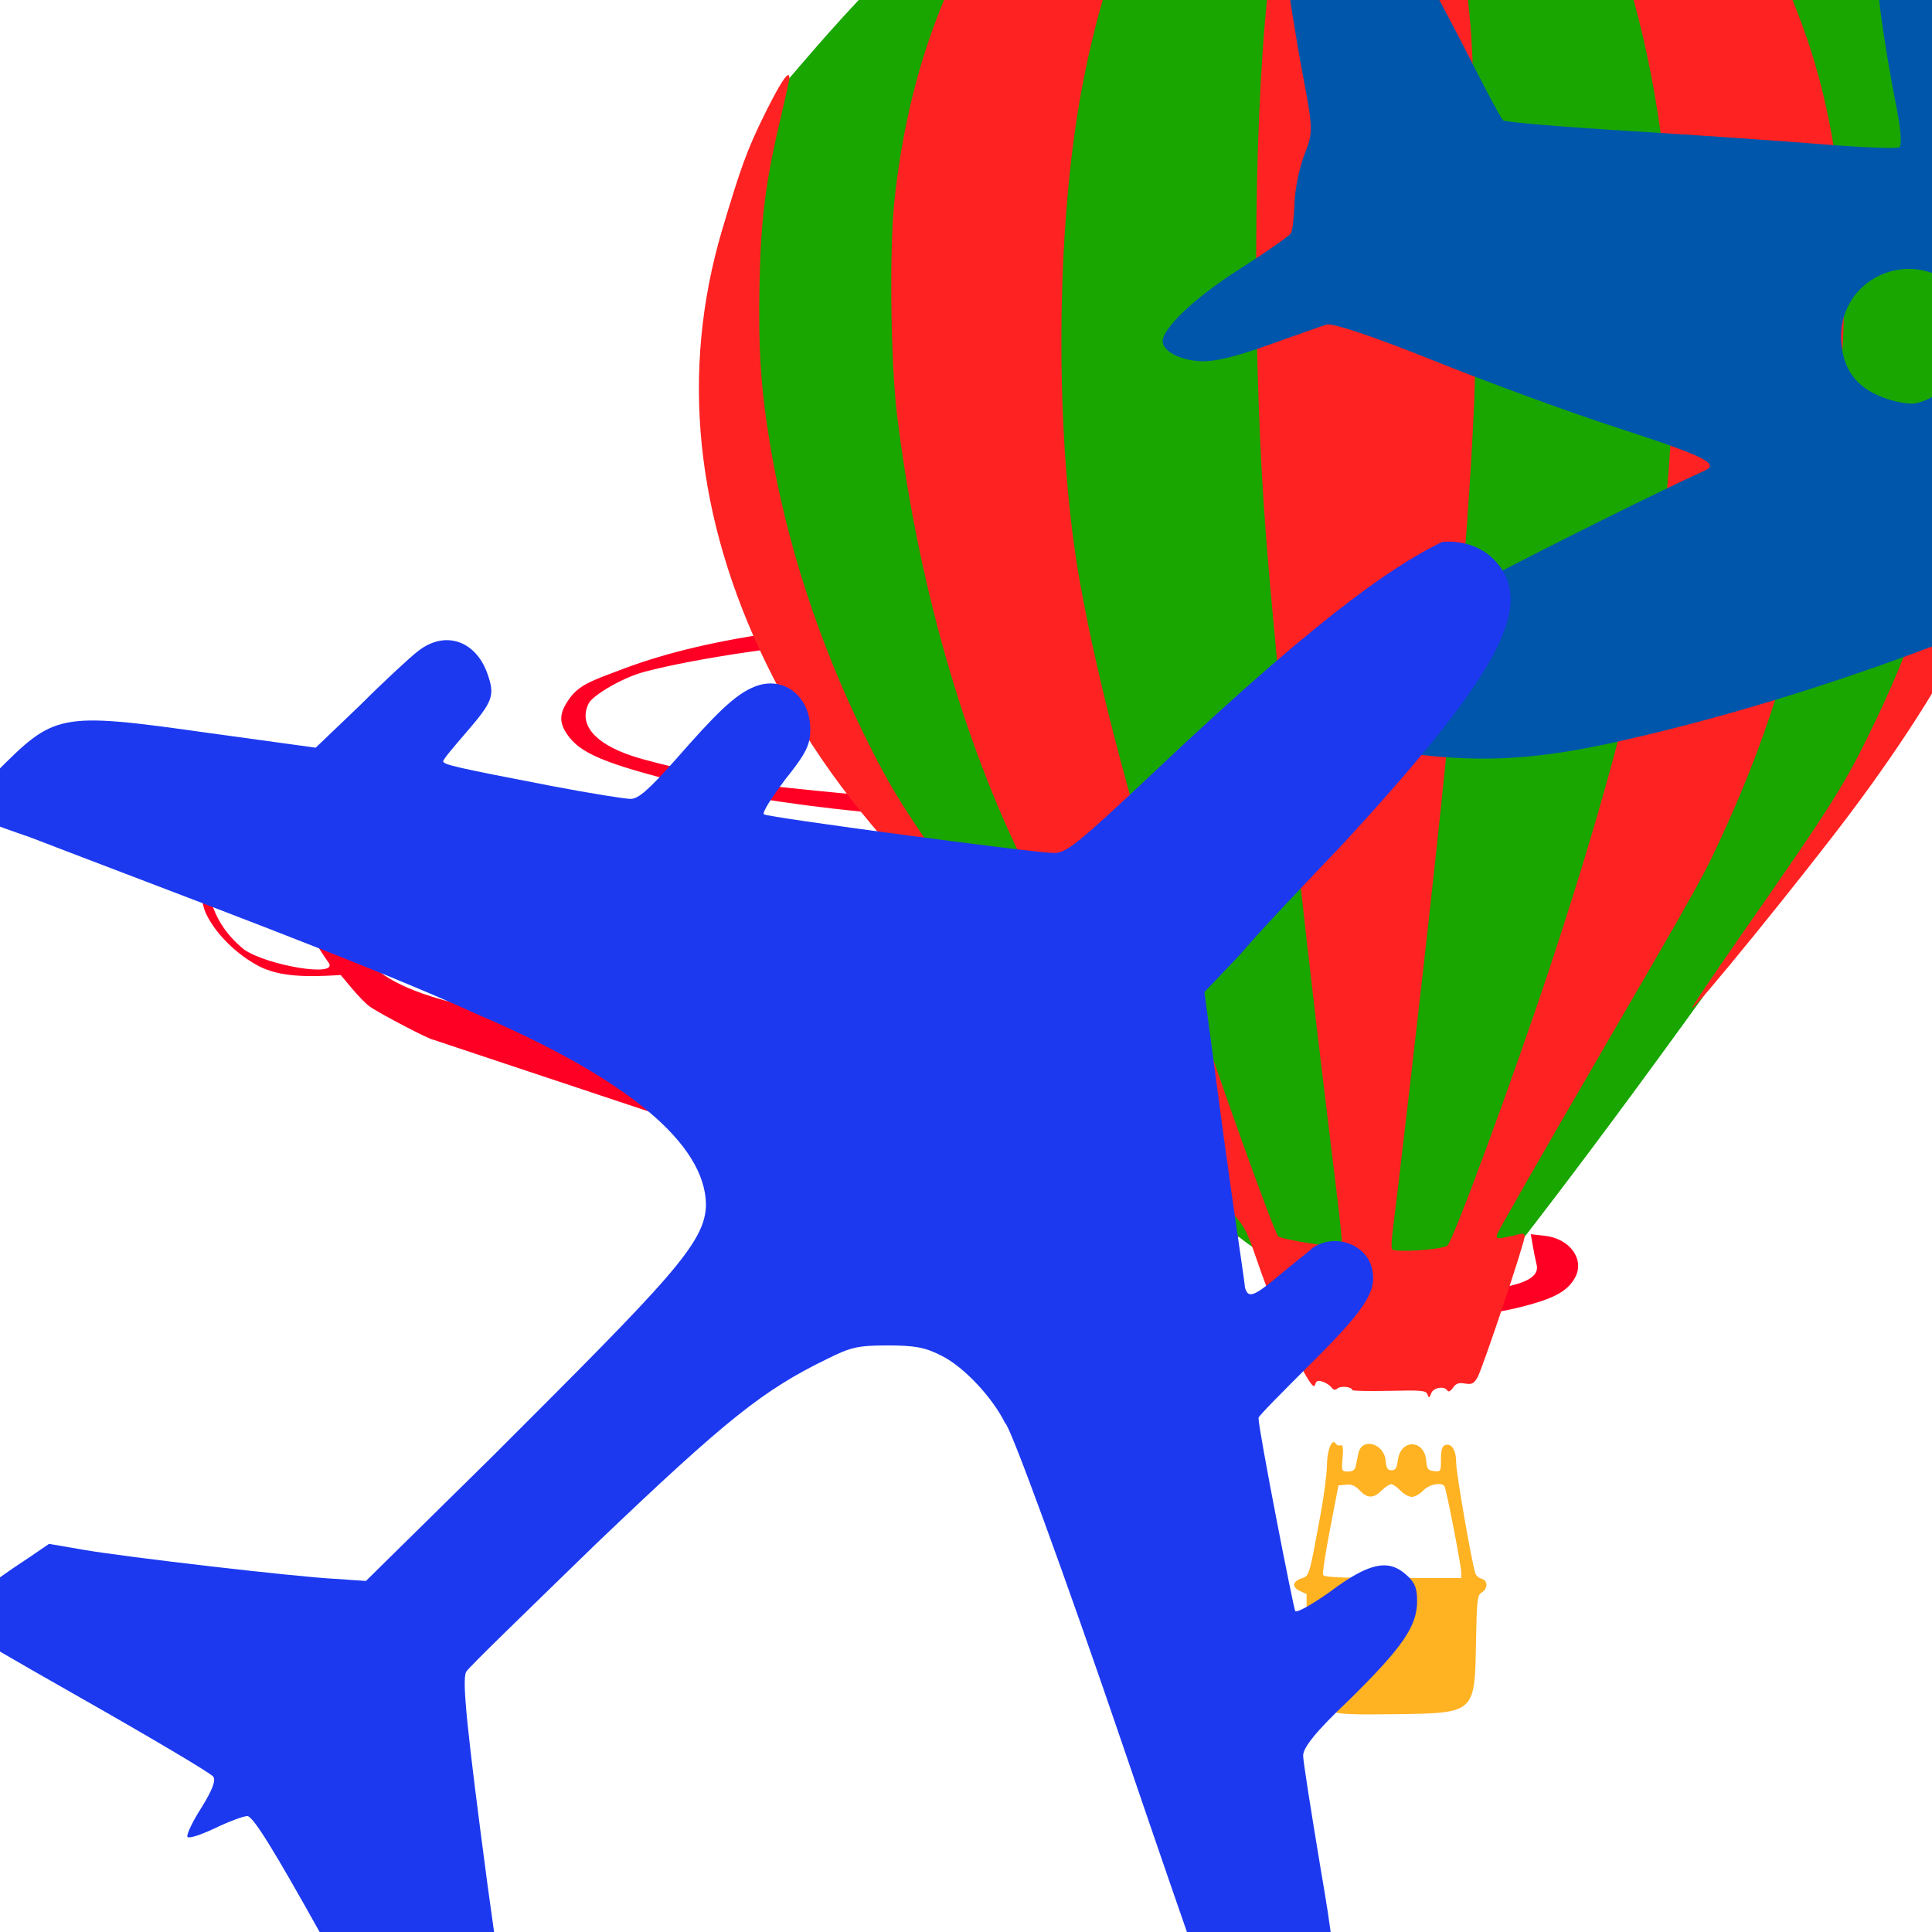 <svg version="1.1" xmlns="http://www.w3.org/2000/svg" width="100" height="100" style="background-color: rgb(255, 247, 46);" viewBox="0 0 100 100"><svg height="100" viewBox="0 0 100 100" width="100" version="1.1" data-fname="volar-helicopter_0.svg" ica="0" style="background-color: rgb(255, 247, 46);"><g transform="translate(0,0) scale(1,1) rotate(0,50,50)" scale="1.0" xtranslate="0" ytranslate="0"><path style="fill:#ff0025" d="m45.68 68.598c-2.493-.244-4.512-.799-4.512-1.241 0-.231 2.2-.207 6.301.068 4.02.27 6.429.296 7.006.077.386-.147.409-.208.335-.895-.119-.635-.409-2.944-.962-3.059-2.898-.486-5.955-1.33-8.79-2.426-1.284-.496-2.993-1.01-4.884-1.467-.932-.225-1.996-.547-2.364-.715l-15.394-5.128c-.181 0-2.755-1.345-3.281-1.715-.182-.128-.594-.547-.915-.931l-.584-.699c-1.735.111-3.156.102-4.237-.46-1.184-.618-2.295-1.734-2.761-2.776-.303-.678-.569-3.156-.332-3.156.522 1.329.188 3.354 2.343 5.083 1.199.818 4.903 1.449 4.361.671-1.088-1.538-2.595-4.362-2.598-4.896-.003-.503.592-1.077 1.115-1.077 1.701.562.995 2.372 1.772 3.509.582.848 1.413 1.632 1.715 1.62.077-.003.319-.161.536-.35 1.151-1.003 1.637-2.352 1.516-4.211-.062-.95-.16-1.257-.681-2.11-.797-1.163-1.648-1.792-3.02-2.185-.979-.266-2.42-.305-3.063-.084-1.702.692-2.373 1.375-3.368 2.733-.218.697-.395 1.349-.371 2.121.019.613-.22.781-.351.162-.223-1.113.634-3.555 1.748-4.271 1.236-.794 1.653-.97 2.695-1.136 1.764-.282 3.51.121 4.81 1.11 1.918 1.558 2.129 3.161 1.872 5.348-.147 1.198-.355 1.582-1.539 2.827l-.765.804.41.38c1.053.976 3.372 1.783 6.556 2.283 2.953.411 6.136 1.107 8.479 1.711 3.519.913 7.036 1.626 7.916 1.605.636-.015.791-.227.794-1.089.302-2.959 2.249-4.622 4.7-6.095 2.368-1.098 4.987-1.669 7.486-1.828 1.615-.098 1.694-.119 1.836-.491.179-1.19.096-2.141.059-3.374-7.433-.36-15.574-.753-22.028-2.334-3.941-.987-5.218-1.528-5.877-2.49-.438-.639-.419-1.101.075-1.813.531-.766 1.167-.965 2.802-1.582 4.725-1.784 10.572-2.328 18.027-2.935 3.827-.311 15.655-.26 19.68.086 6.083.522 12.495 1.569 16.257 2.654 1.707.436 2.589.748 3.766 2.436.33 1.297-2.452 2.528-3.377 2.843-10.433 2.5-17.796 2.877-26.214 3.136-.112 1.381.145 2.445.48 3.734l1.16.031c2.396.064 6.005.387 6.605.591 5.667 1.625 11.927 5.373 11.372 12.022-.356 3.027-2.932 4.436-8.883 4.857-1.198.085-2.336.155-2.528.156-.845.555.794 3.389 1.756 3.054.132-.051 1.649-.165 3.372-.254 4.478-.232 6.072-.673 5.815-1.607-.132-.537-.295-1.548-.295-1.548l.735.083c1.271.143 2.053 1.202 1.573 2.13-.337.652-.962 1.04-2.275 1.41-2.248.635-4.261.798-11.577.941-11.641.228-20.616.29-22.014.153zm21.692-1.245c.536-.204.515-.604-.103-1.98-.465-1.035-.545-1.127-1.051-1.204-1.09-.166-8.763-.415-9.596-.311-.809.101-.849.127-.759.487.39.931.135 2.114.743 2.965.196.242 10.137.282 10.766.043zm7.729-9.184c1.262-.236 2.914-.775 3.174-1.035.127-.127.23-.348.228-.492-.004-.443-1.181-2.935-1.794-3.798-1.134-1.597-3.519-2.635-5.354-3.257-6.649-1.165-12.627-2.954-9.594 7.157.158.123.838.268 4.921 1.053 2.606.501 6.752.684 8.419.372zm-17.831-17.891c0-1.635.169-2.117.798-2.275 1.204-.077 1.477 1.695 1.59 2.281l.28 1.471c4.857.037 9.755-.098 14.601-.477 7.334-.61 13.502-2.12 14.232-3.485.865-1.616-1.578-2.902-7.412-3.899-3.832-.655-12.226-1.353-18.527-1.541-10.908-.325-24.063 1.006-29.442 2.411-1.206.315-2.712 1.238-2.915 1.636-.545 1.069.276 2.071 2.232 2.723 1.445.482 4.87 1.204 7.605 1.604 5.657.603 11.283 1.09 16.958 1.027z" idkol="ikol0"/></g></svg><svg height="100" viewBox="0 0 100 100" width="100" version="1.1" data-fname="volar-globo_0.svg" ica="1" style="background-color: rgb(255, 247, 46);"><g transform="translate(21,-11) scale(1,1) rotate(0,50,50)" scale="1.0" xtranslate="21" ytranslate="-11"><path style="fill:#19a600" d="m19.545 15.408c3.851-4.479 8.632-10.194 15.012-12.125 6.509-2.078 10.902-2.469 17.506-2.156 4.312-.039 5.142.397 12.082 2.859 3.013 1.097 3.481.849 5.699 3.183 7.722 3.744 7.681 5.019 10.094 8.434 1.097 3.38 3.399 7.006 2.684 10.716-.12 4.07-.017 8.232-1.683 12.034-1.172 3.333-1.977 6.858-3.503 10.029-6.812 9.263-13.347 18.749-20.428 27.801l-3.87 4.12c-3.87-2.396-8.888-3.342-11.754-7.037-6.342-7.256-12.381-14.763-18.059-22.549-2.941-3.155-3.773-7.433-5.333-11.316-1.305-3.113-2.232-6.301-1.565-9.699.123-3.646.166-7.353 1.608-10.759z" idkol="ikol0"/><path style="fill:#ff2222" d="m80.021 15.752c-.013.002-.021.01-.025.029-.024.112.077.724.225 1.357.148.634.416 2.018.598 3.076 1.456 8.504-.274 18.784-4.727 28.066-1.589 3.314-2.172 4.243-6.873 10.98-1.454 2.084-2.643 3.845-2.643 3.912 0 .268 5.876-6.969 8.33-10.26 5.662-7.591 8.603-13.778 9.457-19.889.32-2.291.205-5.973-.254-8.139-.42-1.982-1.079-3.902-1.98-5.766-.761-1.572-1.912-3.397-2.107-3.369zm-60.248-.861c-.166.076-.577.773-1.219 2.07-.864 1.746-1.227 2.738-2.176 5.939-2.172 7.327-1.399 14.898 2.291 22.467 1.914 3.926 4.436 7.451 7.939 11.092.869.903 2.516 2.63 3.66 3.838s2.108 2.197 2.144 2.197c.142 0-.614-1.121-3.359-4.977-3.211-4.509-3.932-5.659-5.316-8.475-2.337-4.752-4.02-9.917-4.856-14.902-.5-2.982-.636-5.011-.568-8.471.067-3.395.321-5.341 1.15-8.81.215-.9.393-1.727.393-1.836 0-.114-.029-.158-.084-.133zm28.03-13.932c-.494.011-.772.043-.867.094-.756.405-1.825 4.864-2.334 9.734-.75 7.17-.779 18.987-.068 28.02.534 6.782 1.773 18.499 3.15 29.789.841 6.896.837 6.841.699 6.926-.154.095-3.072-.38-3.215-.523-.242-.243-3.218-8.553-4.879-13.62-2.536-7.737-4.444-14.903-5.398-20.279-1.166-6.569-1.273-15.981-.266-23.225.842-6.06 2.753-11.761 5.111-15.254l.467-.691-.322-.041c-.768-.097-5.467 1.279-7.471 2.188-.771.35-.876 0.455-1.748 1.738-2.929 4.309-4.731 9.542-5.369 15.604-.266 2.528-.195 8.31.135 11.023 1.044 8.582 3.416 16.924 6.658 23.414.436.872 2.746 4.952 5.133 9.066 3.719 6.409 4.477 7.633 5.301 8.551.927 1.032.982 1.132 1.559 2.814 1.1 3.212 2.842 6.948 2.984 6.402.056-.215.137-.253.377-.182.167.05.377.183.465.295.12.152.203.165.334.057.172-.143.752-.073.752.09-0.0.046.855.064 1.902.041 1.709-.038 1.914-.021 1.992.184.077.202.098.197.191-.055.112-.303.683-.4.842-.143.054.087.163.031.287-.146.158-.225.291-.272.621-.219.36.058.453.015.646-.312.253-.428 2.441-6.964 2.441-7.291 0-.154-.077-.187-.295-.123-.162.047-.496.123-.742.168-.395.072-.439.052-.381-.172.036-.139 2.279-4.061 4.984-8.715 5.743-9.88 5.715-9.832 6.906-12.471 1.595-3.531 2.802-7.044 3.828-11.143 2.815-11.238 2.992-21.211.516-28.958-1.049-3.28-2.826-6.92-3.708-7.592-.944-.721-5.08-2.475-7.591-3.221-.725-.215-1.341-.393-1.368-.393-.144 0 .017.373.6 1.389 4.095 7.142 5.827 19.532 4.596 32.863-.52 5.633-2.662 14.281-6.094 24.605-1.87 5.625-4.915 13.886-5.242 14.219-.21.214-2.753.385-2.871.193-.043-.069-.025-.505.039-.969s.473-3.915.908-7.668c2.028-17.485 2.989-27.716 3.301-35.128.202-4.819.088-16.509-.194-19.659-.378-4.234-.905-7.401-1.599-9.597-.523-1.655-.321-1.56-3.535-1.652-.962-.028-1.674-.036-2.168-.025z" idkol="ikol1"/><path style="fill:#ffb222" d="m48.064 85.65c-.177-.073-.378.501-.382 1.188-.003.433-.153 1.584-.332 2.558-.604 3.271-.571 3.157-.996 3.305-.469.164-.492.456-.053.656l.328.151v2.176c.001 2.945.177 3.496 1.246 3.89.416.154 1.107.184 3.346.153 4.145-.059 4.11-.027 4.177-3.741.040-2.198.065-2.414.295-2.558.328-.205.325-.625-.005-.711-.142-.037-.290-.165-.327-.283-.203-.653-.990-5.199-.990-5.721 0-.663-.240-1.041-.580-.910-.150.057-.207.259-.207.730 0 .633-.011.650-.361.610-.314-.037-.367-.108-.403-.538-.092-1.116-1.328-1.137-1.468-.025-.052.411-.119.520-.327.520s-.272-.101-.304-.495c-.075-.902-1.232-1.222-1.409-.388-.041.197-.103.492-.136.654-.044.215-.151.295-.401.295-.333 0-.340-.018-.283-.709.044-.523.017-.692-.101-.646-.089.033-.202-.007-.252-.088-.024-.039-.049-.062-.075-.073zm2.944 2.172c.092 0 .307.148.476.328.170.181.435.329.590.329.156 0 .421-.148.590-.329.302-.321.959-.452 1.104-.218.098.159.864 4.1.865 4.451v.295h-3.547c-2.718 0-3.561-.039-3.607-.164-.034-.091.132-1.168.369-2.395l.429-2.232.393-.039c.285-.029.482.055.709.297.396.421.716.422 1.133.005.180-.180.403-.328.496-.328z" idkol="ikol2"/></g></svg><svg height="100" viewBox="0 0 100 100" width="100" version="1.1" data-fname="volar-avion_0.svg" ica="2" style="background-color: rgb(255, 247, 46);"><g transform="translate(50,-35.5) scale(1,1) rotate(0,50,50)" scale="1.0" xtranslate="50" ytranslate="-35.5"><path style="fill:#0056ab" d="m33.806 73.869c6.866-1.53 14.601-4.07 21.777-7.152l5.06-2.173 4.693.53c8.192.925 13.468.994 17.428.229 4.843-.936 6.684-2.216 7.264-5.05.483-2.36-.151-3.944-2.379-5.945-1.322-1.188-2.217-1.411-2.724-.681-.548.791-3.811 2.39-6.009 2.945-2.102.531-5.678.77-5.932.397-.147-.215.067-4.987.233-5.184.076-.091 1.47-.31 3.097-.487 2.606-.284 3.143-.426 4.509-1.195.853-.48 1.594-1.024 1.647-1.21.141-.491-2.584-3.184-4.003-3.955-1.44-.783-3.322-1.116-8.135-1.437-2.459-.164-3.708-.365-4.03-.647-.257-.225-1.65-2.19-3.096-4.368-4.874-7.338-8.376-11.628-10.56-12.938-1.45-.869-3.021-.772-4.04.249-2.02 2.024-2.141 6.607-.407 15.453.184.94.238 1.781 0.119 1.868-.119.087-1.885.021-3.924-.146s-6.562-.478-10.052-.691c-3.489-.212-6.43-.46-6.536-.55-.105-.09-.761-1.298-1.458-2.683-1.739-3.46-5.013-9.422-5.544-10.097-.387-.492-.651-.536-2.322-.386-1.037.093-2.042.288-2.233.433-.285.217-.26.912.139 3.855.268 1.974.738 4.908 1.044 6.52.535 2.811.538 2.979.085 4.125-.26.657-.49 1.783-.513 2.502s-.104 1.423-.182 1.565c-.078.142-1.299.994-2.713 1.895-2.286 1.455-3.985 3.074-3.927 3.742.042.483.869.918 1.881.991.729.052 1.811-.198 3.561-.825 1.382-.495 2.744-.975 3.025-1.066.314-.102 2.454.615 5.552 1.86 2.772 1.114 6.989 2.659 9.37 3.433 4.674 1.519 5.465 1.905 4.649 2.271-2.088.936-8.441 4.093-11.509 5.72-5.504 2.918-7.919 4.959-7.779 6.574.124 1.419 2.041 2.247 5.856 2.53 2.894.214 5.406-.014 9.018-.819zm26.467-16.21c-2.636-1.085-2.798-4.659-.282-6.23 1.066-.666 2.689-.623 3.621.096 1.249.963 1.686 3.706.79 4.952-.868 1.207-2.756 1.747-4.129 1.182zm-12.571-1.504c-1.49-.487-2.24-1.375-2.388-2.831-.321-3.144 3.156-5.055 5.716-3.14.807.604.898.801 1.022 2.229.114 1.308.039 1.692-.454 2.33-.629.813-1.795 1.563-2.56 1.647-.255.028-.856-.077-1.335-.234z" idkol="ikol0"/></g></svg><svg width="100" height="100" version="1.1" viewBox="0 0 100 100" data-fname="volar-avion2_0.svg" ica="3" style="background-color: rgb(255, 247, 46);"><g transform="translate(-12.5,18) scale(1,1) rotate(0,50,50)" scale="1.0" xtranslate="-12.5" ytranslate="18"><path d="m33 89c-.29-.47-2.1-3.6-3.9-6.9-2.4-4.3-3.5-6.1-3.8-6.1-.2 0-.98.29-1.7.64-.81.38-1.4.55-1.4.42-.042-.13.29-.82.73-1.5.56-.91.75-1.4.61-1.6-.11-.17-3.2-2-6.9-4.1-3.7-2.1-6.8-3.9-6.8-4-.01-.21 1.8-1.7 4.1-3.2l1.1-.75 1.8.31c2.2.38 11 1.4 13 1.5l1.6.11 6.6-6.5c9.1-9.1 11-11 11-13-.047-3.1-4-6.5-12-9.9-5.2-2.4-16-6.4-23-9.1-1.8-.61-3.3-1.2-3.4-1.3-.13-.13.45-.87 1.6-2 3.1-3.1 3.2-3.2 11-2.1l5.6.77 2.3-2.2c1.2-1.2 2.6-2.5 3-2.8 1.4-1.1 3-.54 3.6 1.2.38 1.1.28 1.4-1.1 3-.64.74-1.2 1.4-1.2 1.5 0 .18.63.32 5.7 1.3 1.9.36 3.7.65 4 .65.41 0 .94-.48 2.3-2 2.1-2.4 3.1-3.4 4.1-3.8 1.5-.62 2.9.48 2.9 2.2 0 .78-.18 1.2-1.3 2.6-.69.92-1.2 1.7-1.1 1.8.15.15 14 2 15 2 .64.009 1.2-.43 5.1-4.1 9.5-9 13-11 15-12 1.4-.12 2.6.5 3.2 1.6 1.3 2.3-.94 6-8.3 14-1.9 2-4.3 4.5-5.3 5.7l-1.9 2 1 7.5c.56 4.1 1.1 7.6 1.1 7.8.17.57.45.47 1.8-.66.67-.57 1.5-1.2 1.7-1.4 1.2-.81 2.9-.14 3.1 1.2.21 1.1-.47 2.1-3.3 4.9-1.4 1.4-2.6 2.6-2.6 2.7 0 .62 1.8 9.8 1.9 10 .1.1.91-.37 1.8-1 2-1.5 3-1.7 3.9-.92.48.41.61.7.61 1.4 0 1.3-.76 2.4-3.5 5.1-1.8 1.7-2.4 2.5-2.4 2.9 0 .29.4 2.8.88 5.7 1.2 7 1.1 7.4-2.1 10-1.5 1.3-1.9 1.5-2.1 1.1-.069-.11-2.7-7.6-5.9-17s-6-17-6.2-17c-.64-1.3-2.1-2.9-3.3-3.5-.86-.44-1.4-.53-2.8-.53-1.5 0-1.9.088-3.1.69-3.3 1.6-5.2 3.1-12 9.6-3.6 3.5-6.6 6.4-6.7 6.6-.23.39.039 3 1.1 11l.75 5.4-1.3 1.9c-.71 1-1.6 2.3-2 2.7l-.73.84z" style="fill:#1c39f0" idkol="ikol0"/></g></svg></svg>